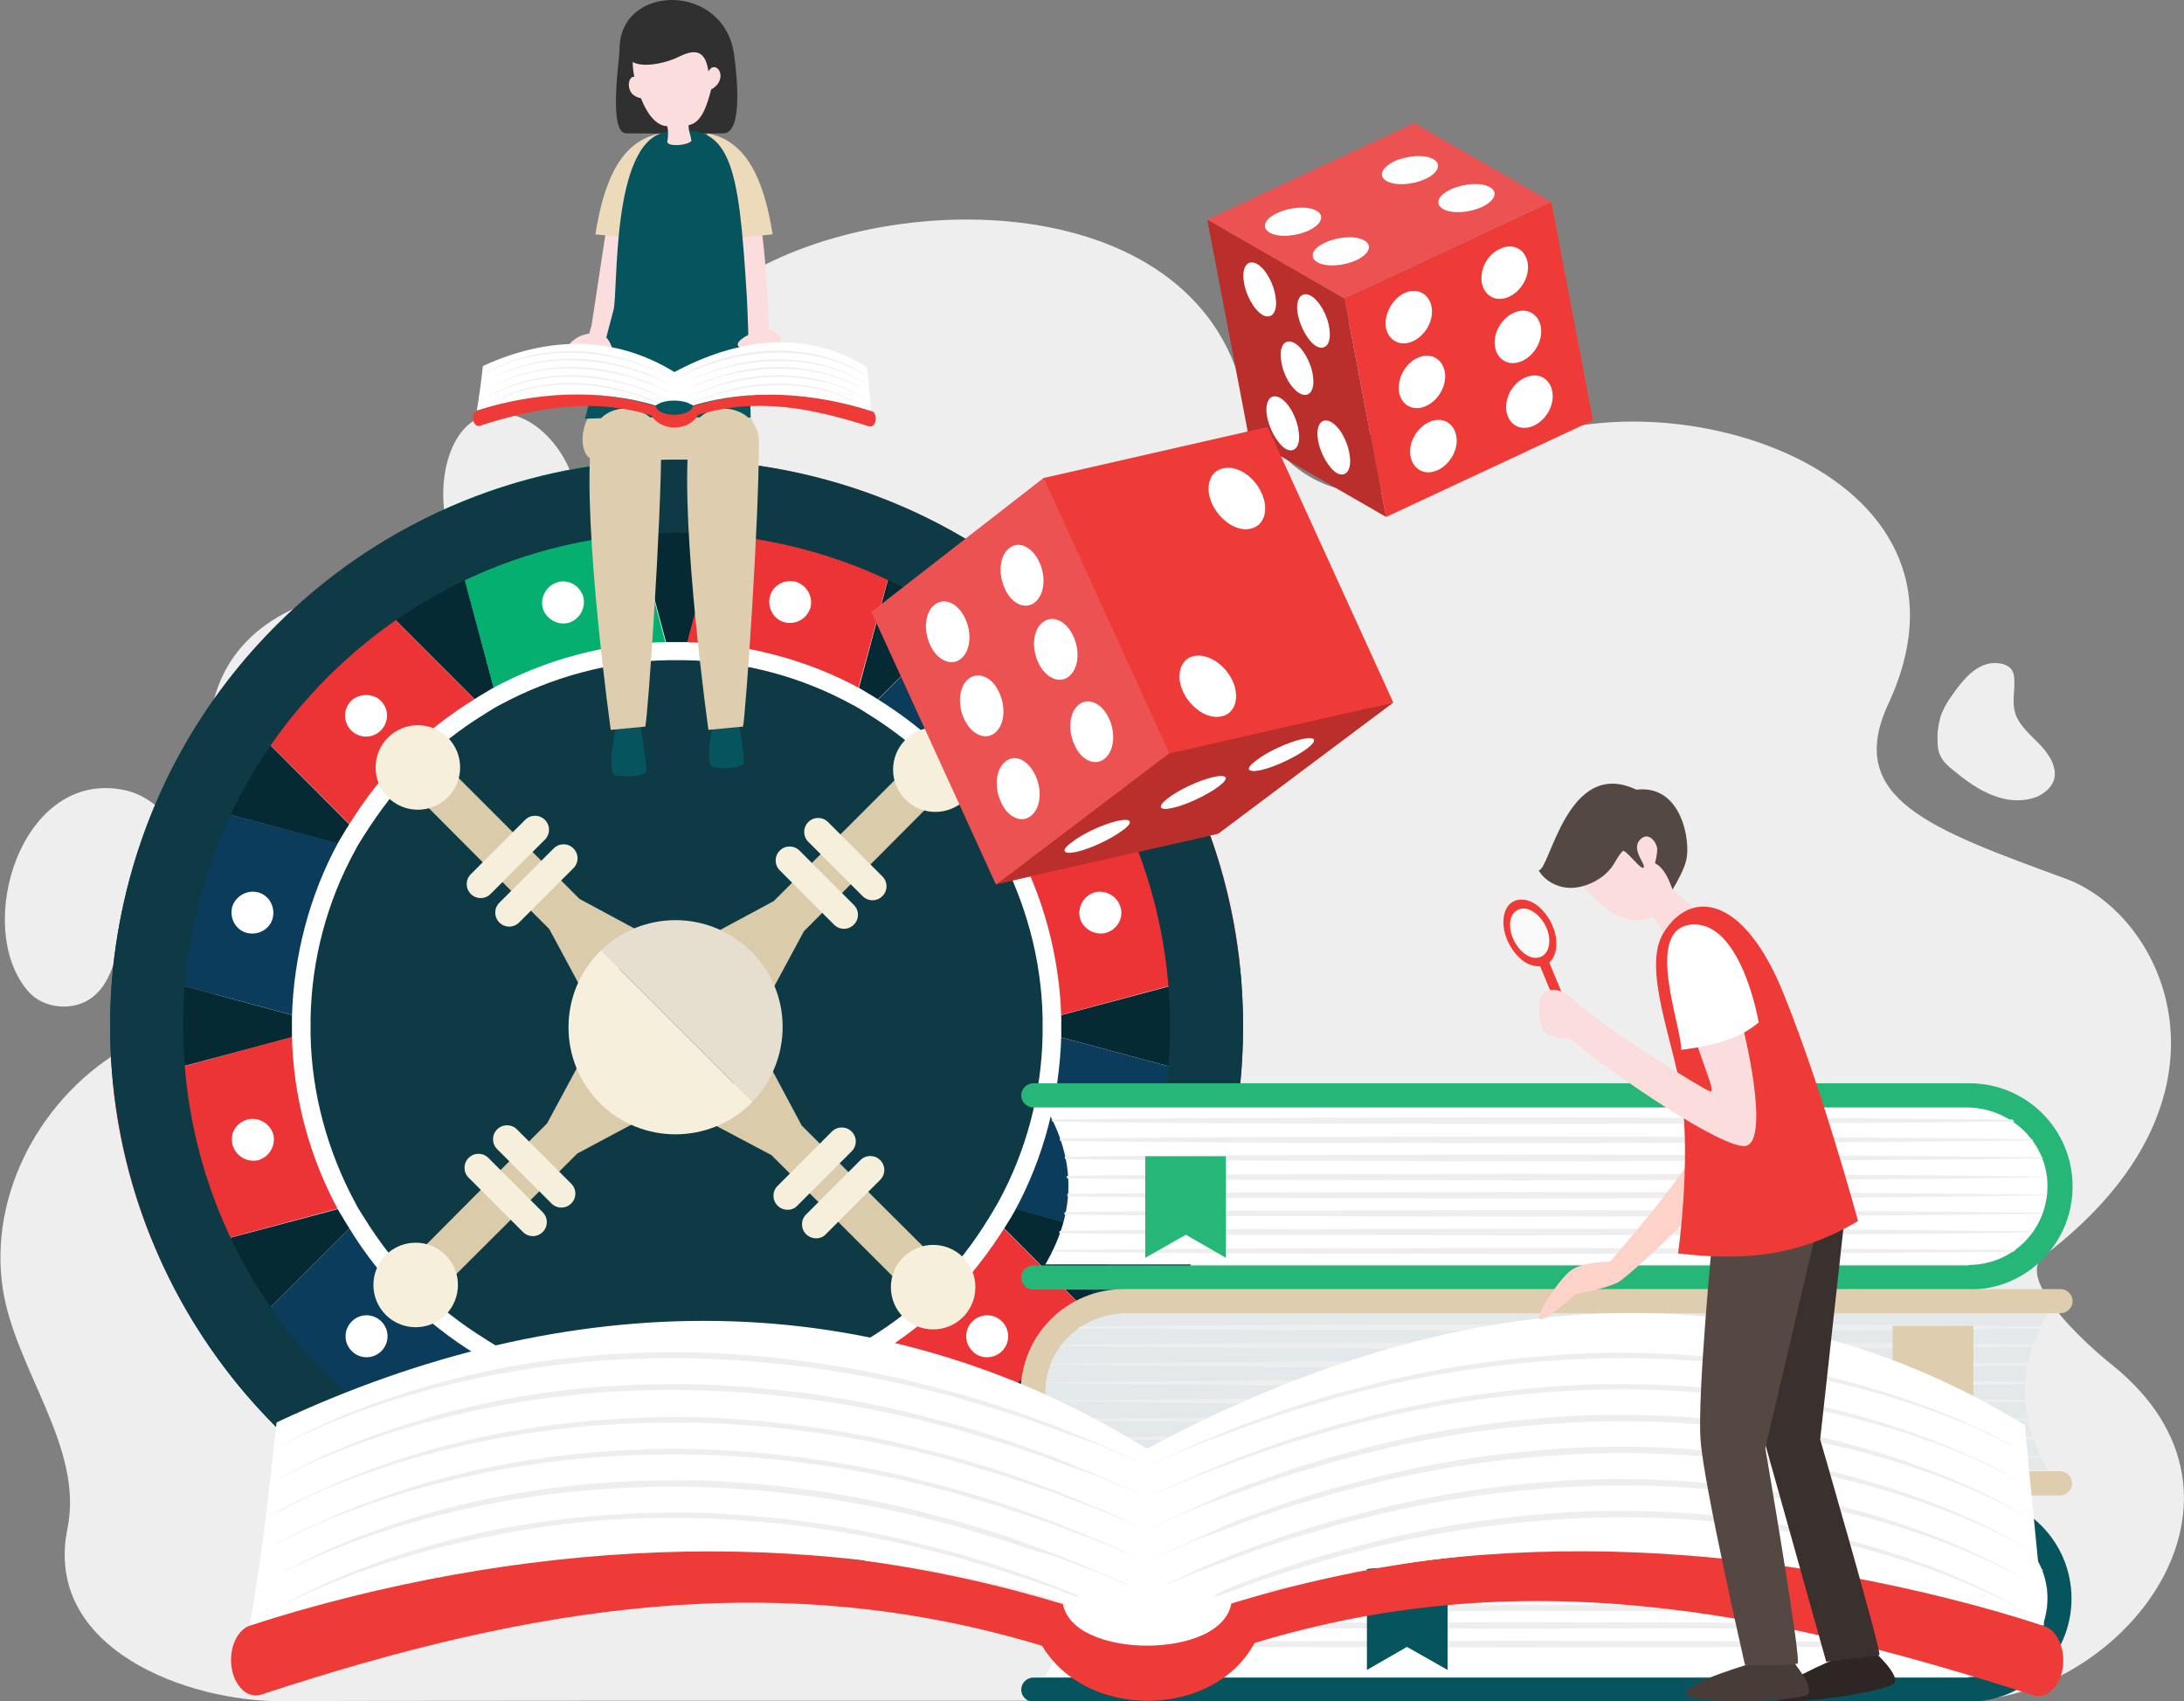 <?xml version="1.0" encoding="utf-8"?>
<!-- Generator: Adobe Illustrator 24.1.1, SVG Export Plug-In . SVG Version: 6.00 Build 0)  -->
<svg version="1.1" id="Layer_1" xmlns="http://www.w3.org/2000/svg" xmlns:xlink="http://www.w3.org/1999/xlink" x="0px" y="0px"
	 viewBox="0 0 398 310" style="enable-background:new 0 0 398 310;" xml:space="preserve">
<rect x="0" y="0" width="398" height="310" fill="#808080" stroke="none"/>
<style type="text/css">
	.st0{fill:#EEEEEE;}
	.st1{fill:#052A33;}
	.st2{fill:#EC3436;}
	.st3{fill:#05AF70;}
	.st4{fill:#0B3C5B;}
	.st5{fill:#0E3A46;}
	.st6{fill:#FFFFFF;}
	.st7{fill:#DACBAB;}
	.st8{fill:#F6EFDB;}
	.st9{fill:#E6DECE;}
	.st10{fill:#26B677;}
	.st11{fill:#E3E8EA;}
	.st12{fill:#DECDAE;}
	.st13{fill:#06545D;}
	.st14{fill:#EF3B38;}
	.st15{fill:#2D2624;}
	.st16{fill:#473C38;}
	.st17{fill:#3A312E;}
	.st18{opacity:0.65;fill:#FFFFFF;}
	.st19{fill:#554842;}
	.st20{fill:#FCD2C9;}
	.st21{fill:#FCDDDD;}
	.st22{fill:#544842;}
	.st23{fill:#303030;}
	.st24{fill:#ECDABB;}
	.st25{fill:url(#path4448_1_);}
	.st26{fill:#BA2E2C;}
	.st27{fill:#EC5251;}
</style>
<g>
	<g>
		<path class="st0" d="M51.8,310c-17.7,0.2-44-9.6-39.5-31.5c3-14.8-9.5-28.8-11.8-43.7c-2.6-17.2,7-35.5,23.3-44.4
			c5.8-3.2,12.6-5.5,16.6-10.5c12.4-15.4-8.4-34.6-0.5-55.2c4.6-11.8,18.1-18.4,36.1-17.3c18.5,1.2,36.2-2.2,38.5-19
			c1.9-13.5,1.8-23,16-34.5c23.8-19.3,83-21.9,95.1,14.3c3.5,10.5,13.5,33.5,48.1,14c27-15.2,90.8,2.3,70.4,46.1
			c-8,17.3,7.8,22.8,32.3,31.8c18.3,6.7,33.7,40.1-3.9,68.7c-5.4,4.1,7.2,15.8,12.5,20c30.3,24.5,1.8,60.4-26.6,61.1
			C358.5,310,69.4,309.8,51.8,310z M93.6,75.7c-10-2.3-13.2,8.2-12.8,15.6c0.1,1.4,0.2,2.9,0.8,4.2c1,1.8,3,3,5,3.5
			c3.3,0.9,6.8,0.7,10.2,0c2.1-0.5,4.3-1.2,5.9-2.7C108.8,90.3,101.1,77.4,93.6,75.7z M265,71.4c-0.2,2.6-2.2,4.8-4.7,6
			c-2.4,1.2-5.2,1.4-7.9,1.6c-3.9,0.3-8.4,0.3-11-2.5c-1.8-1.9-2.3-4.8-1.9-7.4c1.1-6.5,5.2-13,12.9-12.1
			C258,57.7,265.3,65.8,265,71.4z M274.5,55.7c-0.9,0.6-2.2,0.8-3.3,0.5c-0.6-0.1-1.1-0.4-1.6-0.7c-3.2-2.4-2-6.8,2.1-6.4
			C275.1,49.5,278.3,53.3,274.5,55.7z M373,137.2c1.1,1.5,1.9,3.4,1.2,5.2c-0.5,1.2-1.6,2.1-2.8,2.7c-2.6,1.1-5.6,0.9-8.3-0.2
			c-2.6-1-4.9-2.7-7.1-4.5c-1-0.8-1.9-1.6-2.4-2.7c-0.4-0.8-0.5-1.7-0.5-2.5c-0.1-1.5,0.1-3,0.5-4.5c0.6-1.9,1.8-3.6,3-5.2
			c1.8-2.4,4.4-5.2,7.9-4.6c2.1,0.4,2.6,1.5,2.6,3.4c0,2.1-0.5,4.1,0.3,6.1C368.5,133.1,371.3,134.8,373,137.2z M17,181.6
			c-3.4,2.8-9.1,2.3-11.9-1c-10.1-11.7-1.2-40.7,17.7-36.6c7.1,1.6,12.4,9.4,9.2,16.3c-1.8,3.9-6.6,5.9-8.8,9.5
			C20.8,173.7,20.7,178.6,17,181.6z"/>
		<g>
			<g>
				<g>
					<g>
						<g>
							<g>
								<path class="st1" d="M62.6,270.5c5.9,4.3,12.2,7.9,18.7,10.8l10.8-40.2L62.6,270.5z"/>
							</g>
							<g>
								<path class="st1" d="M20.6,176.2c-0.7,7.2-0.7,14.4,0,21.5L60.8,187L20.6,176.2z"/>
							</g>
							<g>
								<path class="st1" d="M29,229c2.9,6.5,6.5,12.8,10.8,18.7l29.4-29.4L29,229z"/>
							</g>
							<g>
								<path class="st1" d="M39.8,126.3c-4.3,5.9-7.9,12.2-10.8,18.7l40.2,10.8L39.8,126.3z"/>
							</g>
							<g>
								<path class="st1" d="M81.3,92.7c-6.5,2.9-12.7,6.5-18.7,10.8l29.4,29.4L81.3,92.7z"/>
							</g>
							<g>
								<path class="st1" d="M184,103.5c-5.9-4.3-12.2-7.9-18.7-10.8l-10.8,40.2L184,103.5z"/>
							</g>
							<g>
								<path class="st1" d="M134.1,84.3c-7.2-0.7-14.4-0.7-21.5,0l10.8,40.2L134.1,84.3z"/>
							</g>
							<g>
								<path class="st1" d="M165.3,281.3c6.5-2.9,12.8-6.5,18.7-10.8l-29.4-29.4L165.3,281.3z"/>
							</g>
							<g>
								<path class="st1" d="M206.8,247.7c4.3-5.9,7.9-12.2,10.8-18.7l-40.2-10.8L206.8,247.7z"/>
							</g>
							<g>
								<path class="st1" d="M226,197.8c0.7-7.2,0.7-14.4,0-21.5L185.8,187L226,197.8z"/>
							</g>
							<g>
								<path class="st1" d="M112.5,289.6c7.2,0.7,14.4,0.8,21.5,0l-10.8-40.2L112.5,289.6z"/>
							</g>
							<g>
								<path class="st1" d="M177.4,155.7l40.2-10.8c-2.9-6.5-6.5-12.7-10.8-18.6L177.4,155.7z"/>
							</g>
						</g>
						<g>
							<g>
								<path class="st2" d="M165.3,92.7c-10-4.4-20.5-7.2-31.3-8.4l-9.2,34.3c10.8,0.2,21.5,3,31.2,8.3L165.3,92.7z"/>
							</g>
							<g>
								<path class="st3" d="M112.5,84.3c-10.7,1.1-21.3,3.9-31.3,8.4l9.2,34.3c9.7-5.3,20.5-8.1,31.3-8.3L112.5,84.3z"/>
							</g>
							<g>
								<path class="st4" d="M181.7,151.4l25.1-25.1c-3.1-4.3-6.7-8.4-10.5-12.3c-3.9-3.9-8-7.4-12.3-10.5l-25.1,25.1
									c4.6,2.8,8.9,6.1,12.8,10C175.7,142.5,179,146.9,181.7,151.4z"/>
							</g>
							<g>
								<path class="st4" d="M64.9,222.6l-25.1,25.1c3.1,4.3,6.6,8.4,10.5,12.3c3.9,3.9,8,7.4,12.3,10.5l25.1-25.1
									c-4.6-2.8-8.9-6.1-12.8-10C70.9,231.5,67.6,227.1,64.9,222.6z"/>
							</g>
							<g>
								<path class="st2" d="M87.7,128.6l-25.1-25.1c-4.3,3.1-8.4,6.6-12.3,10.5c-3.9,3.9-7.4,8-10.5,12.3l25.1,25.1
									c2.8-4.6,6.1-8.9,10-12.9C78.8,134.6,83.2,131.3,87.7,128.6z"/>
							</g>
							<g>
								<path class="st2" d="M226,176.2c-1.1-10.7-3.9-21.3-8.4-31.3l-34.2,9.2c5.3,9.7,8.1,20.5,8.3,31.3L226,176.2z"/>
							</g>
							<g>
								<path class="st4" d="M29,145c-4.4,10-7.2,20.5-8.4,31.2l34.3,9.2c0.3-10.8,3-21.5,8.3-31.3L29,145z"/>
							</g>
							<g>
								<path class="st2" d="M158.9,245.4l25.1,25.1c4.3-3.1,8.4-6.6,12.3-10.5c3.9-3.9,7.4-8,10.5-12.3l-25.1-25.1
									c-2.8,4.6-6.1,8.9-10,12.9C167.8,239.4,163.4,242.7,158.9,245.4z"/>
							</g>
							<g>
								<path class="st2" d="M81.3,281.3c10,4.5,20.5,7.2,31.2,8.4l9.2-34.3c-10.8-0.2-21.5-3-31.3-8.3L81.3,281.3z"/>
							</g>
							<g>
								<path class="st2" d="M20.6,197.8c1.1,10.7,3.9,21.3,8.4,31.2l34.2-9.2c-5.3-9.7-8.1-20.5-8.3-31.3L20.6,197.8z"/>
							</g>
							<g>
								<path class="st4" d="M217.6,229c4.5-10,7.2-20.5,8.4-31.2l-34.3-9.2c-0.3,10.8-3,21.5-8.3,31.3L217.6,229z"/>
							</g>
							<g>
								<path class="st4" d="M134.1,289.6c10.7-1.1,21.3-3.9,31.2-8.4l-9.2-34.2c-9.7,5.3-20.5,8.1-31.3,8.3L134.1,289.6z"/>
							</g>
							<g>
								<path class="st5" d="M171.7,138.6c-3.9-3.9-8.3-7.2-12.8-10c-0.9-0.5-1.8-1.1-2.7-1.6c-9.7-5.3-20.5-8.1-31.2-8.3
									c-1.1,0-2.1,0-3.2,0c-10.8,0.2-21.5,3-31.3,8.3c-0.9,0.5-1.8,1.1-2.7,1.6c-4.6,2.8-8.9,6.1-12.9,10
									c-3.9,3.9-7.2,8.3-10,12.9c-0.5,0.9-1.1,1.8-1.6,2.7c-5.3,9.7-8.1,20.5-8.3,31.3c0,1.1,0,2.1,0,3.2
									c0.2,10.8,3,21.5,8.3,31.3c0.5,0.9,1.1,1.8,1.6,2.7c2.8,4.6,6.1,8.9,10,12.8c3.9,3.9,8.3,7.2,12.8,10
									c0.9,0.6,1.8,1.1,2.7,1.6c9.7,5.3,20.5,8.1,31.3,8.3c1.1,0,2.1,0,3.2,0c10.8-0.2,21.5-3,31.3-8.3c0.9-0.5,1.8-1.1,2.7-1.6
									c4.6-2.8,8.9-6.1,12.9-10c3.9-3.9,7.2-8.3,10-12.9c0.6-0.9,1.1-1.8,1.6-2.7c5.3-9.7,8.1-20.5,8.3-31.3c0-1.1,0-2.1,0-3.2
									c-0.3-10.8-3-21.5-8.3-31.3c-0.5-0.9-1.1-1.8-1.6-2.7C179,146.9,175.7,142.5,171.7,138.6z"/>
								<path class="st6" d="M172.9,236.6c-3.8,3.8-8.2,7.3-13.2,10.3l-0.4,0.3c-0.8,0.5-1.6,1-2.4,1.4c-9.7,5.3-20.8,8.3-32,8.5
									c-1.1,0-2.2,0-3.2,0c-11.2-0.3-22.3-3.2-32-8.5c-0.8-0.5-1.7-1-2.5-1.5l-0.3-0.2c-4.9-3-9.3-6.5-13.2-10.3
									c-3.8-3.8-7.3-8.2-10.3-13.2l-0.2-0.3c-0.5-0.8-1-1.7-1.5-2.5c-5.3-9.7-8.3-20.8-8.5-32c0-1.1,0-2.2,0-3.2
									c0.3-11.2,3.2-22.3,8.5-32c0.5-0.8,1-1.7,1.5-2.5l0.2-0.3c6-9.8,13.6-17.4,23.4-23.4l0.3-0.2c0.8-0.5,1.7-1,2.5-1.5
									c9.7-5.3,20.8-8.3,32-8.5c1.1,0,2.2,0,3.2,0c11.2,0.3,22.3,3.2,32,8.5c0.8,0.5,1.7,1,2.5,1.5l0.3,0.2
									c4.9,3,9.3,6.5,13.2,10.3c3.8,3.8,7.3,8.2,10.3,13.2c0.7,1.1,1.2,1.9,1.7,2.8c5.3,9.7,8.3,20.8,8.6,32c0,1.1,0,2.2,0,3.2
									c-0.3,11.2-3.2,22.3-8.5,32c-0.5,0.9-1,1.7-1.5,2.5C180.2,228.3,176.7,232.8,172.9,236.6z M76.1,139.8
									c-3.6,3.6-6.9,7.9-9.8,12.5l-0.2,0.3c-0.5,0.8-1,1.6-1.4,2.4c-5.1,9.3-7.9,19.8-8.1,30.5c0,1,0,2.1,0,3.1
									c0.2,10.7,3.1,21.2,8.1,30.5c0.4,0.8,0.9,1.6,1.4,2.4l0.2,0.3c2.9,4.7,6.2,8.9,9.8,12.5c3.6,3.6,7.8,6.9,12.5,9.8l0.3,0.2
									c0.8,0.5,1.6,1,2.4,1.4c9.3,5.1,19.8,7.9,30.5,8.1c1,0,2.1,0,3.1,0c10.7-0.2,21.2-3.1,30.5-8.1c0.8-0.4,1.5-0.9,2.2-1.3
									l0.4-0.3c9.4-5.7,16.6-12.9,22.3-22.3c0.7-1.1,1.1-1.9,1.6-2.7c5.1-9.3,7.9-19.8,8.1-30.5c0-1,0-2.1,0-3.1
									c-0.2-10.7-3.1-21.2-8.1-30.5c-0.4-0.8-0.9-1.6-1.4-2.4c-3-5-6.3-9.2-10-12.8c-3.6-3.6-7.8-6.9-12.5-9.8l-0.3-0.2
									c-0.8-0.5-1.6-1-2.4-1.4c-9.3-5.1-19.8-7.9-30.5-8.1c-1,0-2.1,0-3.1,0c-10.7,0.2-21.2,3.1-30.5,8.1
									c-0.8,0.4-1.6,0.9-2.4,1.4l-0.3,0.2C83.9,132.8,79.7,136.1,76.1,139.8z"/>
							</g>
						</g>
						<g>
							<path class="st5" d="M59.7,123.4c35.1-35.1,92.1-35.1,127.2,0c35.1,35.1,35.1,92.1,0,127.2c-35.1,35.1-92.1,35.1-127.2,0
								C24.6,215.5,24.6,158.5,59.7,123.4L59.7,123.4z M50.3,114C10,154.3,10,219.7,50.3,260c40.3,40.3,105.7,40.3,146,0
								c40.3-40.3,40.3-105.7,0-146C156,73.7,90.6,73.7,50.3,114L50.3,114z"/>
						</g>
						<g>
							<path class="st6" d="M69.4,127.7c1.5,1.5,1.5,3.9,0,5.4c-1.5,1.5-3.9,1.5-5.4,0c-1.5-1.5-1.5-3.9,0-5.4
								C65.5,126.3,68,126.3,69.4,127.7z"/>
						</g>
						<g>
							<path class="st6" d="M47,162.6c2,0.5,3.2,2.6,2.7,4.7c-0.5,2-2.6,3.2-4.7,2.7c-2-0.5-3.2-2.6-2.7-4.7
								C42.9,163.3,45,162.1,47,162.6z"/>
						</g>
						<g>
							<path class="st6" d="M45.1,204c2-0.5,4.1,0.7,4.7,2.7c0.5,2-0.7,4.1-2.7,4.7c-2,0.5-4.1-0.7-4.7-2.7
								C41.8,206.6,43,204.6,45.1,204z"/>
						</g>
						<g>
							<path class="st6" d="M64.1,240.8c1.5-1.5,3.9-1.5,5.4,0c1.5,1.5,1.5,3.9,0,5.4c-1.5,1.5-3.9,1.5-5.4,0
								C62.6,244.7,62.6,242.3,64.1,240.8z"/>
						</g>
						<g>
							<path class="st6" d="M98.9,263.2c0.6-2,2.6-3.2,4.7-2.7c2,0.5,3.2,2.6,2.7,4.7c-0.5,2-2.6,3.2-4.7,2.7
								C99.6,267.4,98.4,265.3,98.9,263.2z"/>
						</g>
						<g>
							<path class="st6" d="M140.3,265.2c-0.5-2,0.7-4.1,2.7-4.7c2-0.5,4.1,0.7,4.7,2.7c0.5,2-0.7,4.1-2.7,4.7
								C143,268.5,140.9,267.2,140.3,265.2z"/>
						</g>
						<g>
							<path class="st6" d="M177.2,246.2c-1.5-1.5-1.5-3.9,0-5.4c1.5-1.5,3.9-1.5,5.4,0c1.5,1.5,1.5,3.9,0,5.4
								C181.1,247.7,178.6,247.7,177.2,246.2z"/>
						</g>
						<g>
							<path class="st6" d="M199.6,211.4c-2-0.6-3.2-2.6-2.7-4.7c0.5-2,2.6-3.3,4.7-2.7c2,0.5,3.2,2.6,2.7,4.7
								C203.7,210.7,201.6,211.9,199.6,211.4z"/>
						</g>
						<g>
							<path class="st6" d="M201.5,170c-2,0.5-4.1-0.7-4.7-2.7c-0.5-2,0.7-4.1,2.7-4.7c2-0.5,4.1,0.7,4.7,2.7
								C204.8,167.3,203.6,169.4,201.5,170z"/>
						</g>
						<g>
							<path class="st6" d="M182.5,133.1c-1.5,1.5-3.9,1.5-5.4,0c-1.5-1.5-1.5-3.9,0-5.4c1.5-1.5,3.9-1.5,5.4,0
								C184,129.2,184,131.6,182.5,133.1z"/>
						</g>
						<g>
							<path class="st6" d="M147.7,110.7c-0.6,2-2.6,3.2-4.7,2.7c-2-0.5-3.2-2.6-2.7-4.7c0.5-2,2.6-3.2,4.7-2.7
								C147,106.6,148.2,108.7,147.7,110.7z"/>
						</g>
						<g>
							<path class="st6" d="M106.3,108.8c0.5,2-0.7,4.1-2.7,4.7c-2,0.5-4.1-0.7-4.7-2.7c-0.5-2,0.7-4.1,2.7-4.7
								C103.6,105.5,105.7,106.7,106.3,108.8z"/>
						</g>
						<g>
							<g>
								<polygon class="st7" points="117.3,170.1 105.6,163.8 79.3,137.5 73.9,143 100.1,169.3 106.4,181 109.1,178.3 110.1,179.3 
									115.6,173.8 114.6,172.8 								"/>
							</g>
							<g>
								<path class="st8" d="M81.6,134.4c3,3,3,7.9,0,10.9c-3,3-7.9,3-10.9,0c-3-3-3-7.9,0-10.9C73.7,131.4,78.6,131.4,81.6,134.4z"
									/>
							</g>
							<g>
								<path class="st8" d="M99.3,149.4c1,1,1,2.6,0,3.6l-9.9,9.9c-1,1-2.6,1-3.6,0l0,0c-1-1-1-2.6,0-3.6l9.9-9.9
									C96.7,148.4,98.3,148.4,99.3,149.4L99.3,149.4z"/>
							</g>
							<g>
								<path class="st8" d="M104.5,154.6c1,1,1,2.6,0,3.6l-9.9,9.9c-1,1-2.6,1-3.6,0l0,0c-1-1-1-2.6,0-3.6l9.9-9.9
									C101.9,153.6,103.5,153.6,104.5,154.6L104.5,154.6z"/>
							</g>
						</g>
						<g>
							<g>
								<polygon class="st7" points="106,193 99.7,204.7 73.5,231 78.9,236.4 105.2,210.2 117,203.9 114.2,201.2 115.2,200.2 
									109.7,194.7 108.8,195.7 								"/>
							</g>
							<g>
								<path class="st8" d="M70.3,228.7c3-3,7.9-3,10.9,0c3,3,3,7.9,0,10.9c-3,3-7.9,3-10.9,0C67.3,236.6,67.3,231.7,70.3,228.7z"
									/>
							</g>
							<g>
								<path class="st8" d="M85.4,211c1-1,2.6-1,3.6,0l9.9,9.9c1,1,1,2.6,0,3.6l0,0c-1,1-2.6,1-3.6,0l-9.9-9.9
									C84.4,213.6,84.4,212,85.4,211L85.4,211z"/>
							</g>
							<g>
								<path class="st8" d="M90.6,205.8c1-1,2.6-1,3.6,0l9.9,9.9c1,1,1,2.6,0,3.6l0,0c-1,1-2.6,1-3.6,0l-9.9-9.9
									C89.6,208.4,89.6,206.8,90.6,205.8L90.6,205.8z"/>
							</g>
						</g>
						<g>
							<g>
								<polygon class="st7" points="128.9,204.3 140.6,210.5 166.9,236.8 172.4,231.3 146.1,205.1 139.8,193.3 137.1,196.1 
									136.1,195.1 130.6,200.5 131.6,201.5 								"/>
							</g>
							<g>
								<path class="st8" d="M164.6,240c-3-3-3-7.9,0-10.9c3-3,7.9-3,10.9,0c3,3,3,7.9,0,10.9C172.5,243,167.6,243,164.6,240z"/>
							</g>
							<g>
								<path class="st8" d="M146.9,224.9c-1-1-1-2.6,0-3.6l9.9-9.9c1-1,2.6-1,3.6,0l0,0c1,1,1,2.6,0,3.6l-9.9,9.9
									C149.6,225.9,147.9,225.9,146.9,224.9L146.9,224.9z"/>
							</g>
							<g>
								<path class="st8" d="M141.7,219.7c-1-1-1-2.6,0-3.6l9.9-9.9c1-1,2.6-1,3.6,0l0,0c1,1,1,2.6,0,3.6l-9.9,9.9
									C144.4,220.7,142.7,220.7,141.7,219.7L141.7,219.7z"/>
							</g>
						</g>
						<g>
							<g>
								<polygon class="st7" points="140.2,181.4 146.5,169.7 172.7,143.4 167.3,137.9 141,164.2 129.3,170.5 132,173.2 131,174.2 
									136.5,179.6 137.5,178.7 								"/>
							</g>
							<g>
								<path class="st8" d="M175.9,145.7c-3,3-7.9,3-10.9,0c-3-3-3-7.9,0-10.9c3-3,7.9-3,10.9,0
									C178.9,137.8,178.9,142.7,175.9,145.7z"/>
							</g>
							<g>
								<path class="st8" d="M160.8,163.3c-1,1-2.6,1-3.6,0l-9.9-9.9c-1-1-1-2.6,0-3.6l0,0c1-1,2.6-1,3.6,0l9.9,9.9
									C161.8,160.7,161.8,162.3,160.8,163.3L160.8,163.3z"/>
							</g>
							<g>
								<path class="st8" d="M155.6,168.5c-1,1-2.6,1-3.6,0l-9.9-9.9c-1-1-1-2.6,0-3.6l0,0c1-1,2.6-1,3.6,0l9.9,9.9
									C156.6,165.9,156.6,167.5,155.6,168.5L155.6,168.5z"/>
							</g>
						</g>
						<g>
							<g>
								<path class="st9" d="M136.9,173.4c-7.6-7.6-19.8-7.6-27.4-0.2l27.6,27.6C144.5,193.1,144.5,180.9,136.9,173.4z"/>
							</g>
							<g>
								<path class="st8" d="M109.3,173.4c-7.6,7.6-7.6,20,0,27.6c7.6,7.6,20,7.6,27.6,0c0.1-0.1,0.1-0.1,0.2-0.2l-27.6-27.6
									C109.4,173.3,109.4,173.3,109.3,173.4z"/>
							</g>
						</g>
					</g>
				</g>
			</g>
			<g>
				<g>
					<g>
						<path class="st6" d="M358.8,230.5c7.9,0,14.4-6.4,14.4-14.4c0-7.9-6.4-14.4-14.4-14.4H190.5c5.6,9.6,5.6,19.1,0,28.7H358.8z"
							/>
					</g>
					<path class="st10" d="M358.8,230.5c8.2,0,14.7-6.8,14.3-15.1c-0.4-7.7-7-13.6-14.8-13.6H188.3c-1.2,0-2.2-1-2.2-2.2v0
						c0-1.2,1-2.2,2.2-2.2h170.6c10.4,0,18.8,8.4,18.8,18.8v0c0,10.4-8.4,18.8-18.8,18.8H188.3c-1.2,0-2.2-1-2.2-2.2l0,0
						c0-1.2,1-2.2,2.2-2.2H358.8z"/>
					<path class="st0" d="M367.2,204.4l-13.6,0.1l-25.6,0.2l-51.2,0.1l-51.2-0.1l-25.6-0.2l-8.2-0.1c-0.1-0.1-0.1-0.3-0.2-0.4
						l8.4-0.1l25.6-0.2l51.2-0.1l51.2,0.1l25.6,0.2l13.2,0.1C366.9,204.3,367.1,204.4,367.2,204.4z M370.5,207.8
						c0-0.1-0.1-0.1-0.1-0.2l-16.7-0.2l-25.6-0.2l-51.2-0.1l-51.2,0.1l-25.6,0.2l-7,0.1c0,0.1,0.1,0.3,0.1,0.4l6.9,0.1l25.6,0.2
						l51.2,0.1l51.2-0.1l25.6-0.2L370.5,207.8z M372.3,211.1c0-0.1,0-0.1-0.1-0.2l-18.6-0.2l-25.6-0.2l-51.2-0.1l-51.2,0.1
						l-25.6,0.2l-6,0.1c0,0.1,0.1,0.3,0.1,0.4l6,0.1l25.6,0.2l51.2,0.1l51.2-0.1l25.6-0.2L372.3,211.1z M191.7,228.1l8.4,0.1
						l25.6,0.2l51.2,0.1l51.2-0.1l25.6-0.2l13.2-0.1c0.1-0.1,0.2-0.2,0.4-0.3l-13.6-0.1l-25.6-0.2l-51.2-0.1l-51.2,0.1l-25.6,0.2
						l-8.2,0.1C191.9,227.8,191.8,228,191.7,228.1z M370.4,224.6c0-0.1,0.1-0.1,0.1-0.2l-16.9-0.2l-25.6-0.2l-51.2-0.1l-51.2,0.1
						l-25.6,0.2l-6.9,0.1c0,0.1-0.1,0.3-0.1,0.4l7,0.1l25.6,0.2l51.2,0.1l51.2-0.1l25.6-0.2L370.4,224.6z M372.2,221.2
						c0-0.1,0-0.1,0.1-0.2l-18.7-0.2l-25.6-0.2l-51.2-0.1l-51.2,0.1l-25.6,0.2l-6,0.1c0,0.1,0,0.3-0.1,0.4l6,0.1l25.6,0.2l51.2,0.1
						l51.2-0.1l25.6-0.2L372.2,221.2z M373.1,217.8c0,0,0-0.1,0-0.1l-19.5-0.2l-25.6-0.2l-51.2-0.1l-51.2,0.1l-25.6,0.2l-5.5,0.1
						c0,0.1,0,0.3,0,0.4l5.6,0.1l25.6,0.2l51.2,0.1l51.2-0.1l25.6-0.2L373.1,217.8z M373.1,214.5c0,0,0-0.1,0-0.1l-19.5-0.2
						l-25.6-0.2l-51.2-0.1l-51.2,0.1l-25.6,0.2l-5.6,0.1c0,0.1,0,0.3,0,0.4l5.5,0.1l25.6,0.2l51.2,0.1l51.2-0.1l25.6-0.2
						L373.1,214.5z"/>
					<polygon class="st10" points="208.7,229.2 216.1,225 223.4,229.2 223.4,210.7 208.7,210.7 					"/>
				</g>
				<g>
					<g>
						<path class="st11" d="M204.8,268c-7.9,0-14.4-6.4-14.4-14.4c0-7.9,6.4-14.4,14.4-14.4h168.4c-5.6,9.6-5.6,19.1,0,28.7H204.8z"
							/>
					</g>
					<path class="st12" d="M204.8,268c-8.2,0-14.7-6.8-14.3-15.1c0.4-7.7,7-13.6,14.8-13.6h170.2c1.2,0,2.2-1,2.2-2.2v0
						c0-1.2-1-2.2-2.2-2.2H204.8c-10.4,0-18.8,8.4-18.8,18.8l0,0c0,10.4,8.4,18.8,18.8,18.8h170.6c1.2,0,2.2-1,2.2-2.2l0,0
						c0-1.2-1-2.2-2.2-2.2H204.8z"/>
					<path class="st0" d="M196.9,241.7l13.2-0.1l25.6-0.2l51.2-0.1l51.2,0.1l25.6,0.2l8.4,0.1c-0.1,0.1-0.1,0.3-0.2,0.4l-8.2,0.1
						l-25.6,0.2l-51.2,0.1l-51.2-0.1l-25.6-0.2l-13.6-0.1C196.6,241.9,196.7,241.8,196.9,241.7z M210.1,245.5l25.6,0.2l51.2,0.1
						l51.2-0.1l25.6-0.2l6.9-0.1c0-0.1,0.1-0.3,0.1-0.4l-7-0.1l-25.6-0.2l-51.2-0.1l-51.2,0.1l-25.6,0.2l-16.7,0.2
						c0,0.1-0.1,0.1-0.1,0.2L210.1,245.5z M210.1,248.9l25.6,0.2l51.2,0.1l51.2-0.1l25.6-0.2l6-0.1c0-0.1,0-0.3,0.1-0.4l-6-0.1
						l-25.6-0.2l-51.2-0.1l-51.2,0.1l-25.6,0.2l-18.6,0.2c0,0.1,0,0.1-0.1,0.2L210.1,248.9z M371.8,265.3l-8.2-0.1l-25.6-0.2
						l-51.2-0.1l-51.2,0.1l-25.6,0.2l-13.6,0.1c0.1,0.1,0.2,0.2,0.4,0.3l13.2,0.1l25.6,0.2l51.2,0.1l51.2-0.1l25.6-0.2l8.4-0.1
						C371.9,265.5,371.8,265.4,371.8,265.3z M210.1,262.4l25.6,0.2l51.2,0.1l51.2-0.1l25.6-0.2l7-0.1c0-0.1-0.1-0.3-0.1-0.4
						l-6.9-0.1l-25.6-0.2l-51.2-0.1l-51.2,0.1l-25.6,0.2l-16.9,0.2c0,0.1,0.1,0.1,0.1,0.2L210.1,262.4z M210.1,259l25.6,0.2
						l51.2,0.1l51.2-0.1l25.6-0.2l6-0.1c0-0.1-0.1-0.3-0.1-0.4l-6-0.1l-25.6-0.2l-51.2-0.1l-51.2,0.1l-25.6,0.2l-18.7,0.2
						c0,0.1,0,0.1,0.1,0.2L210.1,259z M210.1,255.6l25.6,0.2l51.2,0.1l51.2-0.1l25.6-0.2l5.6-0.1c0-0.1,0-0.3,0-0.4l-5.5-0.1
						l-25.6-0.2l-51.2-0.1l-51.2,0.1l-25.6,0.2l-19.5,0.2c0,0,0,0.1,0,0.1L210.1,255.6z M210.1,252.3l25.6,0.2l51.2,0.1l51.2-0.1
						l25.6-0.2l5.5-0.1c0-0.1,0-0.3,0-0.4l-5.6-0.1l-25.6-0.2l-51.2-0.1l-51.2,0.1l-25.6,0.2l-19.5,0.2c0,0,0,0.1,0,0.1L210.1,252.3
						z"/>
					<polygon class="st12" points="359.6,260.2 352.3,256 344.9,260.2 344.9,241.6 359.6,241.6 					"/>
				</g>
				<g>
					<g>
						<path class="st6" d="M358.8,305.6c7.9,0,14.4-6.4,14.4-14.4s-6.4-14.4-14.4-14.4H190.5c5.6,9.6,5.6,19.1,0,28.7H358.8z"/>
					</g>
					<path class="st13" d="M358.8,305.6c8.2,0,14.7-6.8,14.3-15.1c-0.4-7.7-7-13.6-14.8-13.6l-170.2,0c-1.2,0-2.2-1-2.2-2.2v0
						c0-1.2,1-2.2,2.2-2.2h170.6c10.4,0,18.8,8.4,18.8,18.8l0,0c0,10.4-8.4,18.8-18.8,18.8H188.3c-1.2,0-2.2-1-2.2-2.2l0,0
						c0-1.2,1-2.2,2.2-2.2H358.8z"/>
					<path class="st0" d="M367.2,279.6l-13.6,0.1l-25.6,0.2l-51.2,0.1l-51.2-0.1l-25.6-0.2l-8.2-0.1c-0.1-0.1-0.1-0.3-0.2-0.4
						l8.4-0.1l25.6-0.2l51.2-0.1l51.2,0.1l25.6,0.2l13.2,0.1C366.9,279.4,367.1,279.5,367.2,279.6z M370.5,282.9
						c0-0.1-0.1-0.1-0.1-0.2l-16.7-0.2l-25.6-0.2l-51.2-0.1l-51.2,0.1l-25.6,0.2l-7,0.1c0,0.1,0.1,0.3,0.1,0.4l6.9,0.1l25.6,0.2
						l51.2,0.1l51.2-0.1l25.6-0.2L370.5,282.9z M372.3,286.2c0-0.1,0-0.1-0.1-0.2l-18.6-0.2l-25.6-0.2l-51.2-0.1l-51.2,0.1
						l-25.6,0.2l-6,0.1c0,0.1,0.1,0.3,0.1,0.4l6,0.1l25.6,0.2l51.2,0.1l51.2-0.1l25.6-0.2L372.3,286.2z M370.4,299.7
						c0-0.1,0.1-0.1,0.1-0.2l-16.9-0.2l-25.6-0.2l-51.2-0.1l-51.2,0.1l-25.6,0.2l-6.9,0.1c0,0.1-0.1,0.3-0.1,0.4l7,0.1l25.6,0.2
						l51.2,0.1l51.2-0.1l25.6-0.2L370.4,299.7z M372.2,296.3c0-0.1,0-0.1,0.1-0.2l-18.7-0.2l-25.6-0.2l-51.2-0.1l-51.2,0.1
						l-25.6,0.2l-6,0.1c0,0.1,0,0.3-0.1,0.4l6,0.1l25.6,0.2l51.2,0.1l51.2-0.1l25.6-0.2L372.2,296.3z M373.1,293c0,0,0-0.1,0-0.1
						l-19.5-0.2l-25.6-0.2l-51.2-0.1l-51.2,0.1l-25.6,0.2l-5.5,0.1c0,0.1,0,0.3,0,0.4l5.6,0.1l25.6,0.2l51.2,0.1l51.2-0.1l25.6-0.2
						L373.1,293z M373.1,289.6c0,0,0-0.1,0-0.1l-19.5-0.2l-25.6-0.2l-51.2-0.1l-51.2,0.1l-25.6,0.2l-5.6,0.1c0,0.1,0,0.3,0,0.4
						l5.5,0.1l25.6,0.2l51.2,0.1l51.2-0.1l25.6-0.2L373.1,289.6z"/>
					<polygon class="st13" points="249.1,304.3 256.4,300.1 263.8,304.3 263.8,285.8 249.1,285.8 					"/>
				</g>
			</g>
			<g>
				<path class="st14" d="M193.7,292.3c2,9.5,28.8,9.4,30.7-0.1c49.3-15.1,98.7-12.2,148.1,4.1c2.1,0.7,3.5,3.3,3.5,6.3l0,0
					c0,4.1-2.7,7.2-5.5,6.3c-48.7-15.7-93.3-24.3-141.9-9.5c-7.2,13.6-30.4,14.3-38.7,0.5c-47.9-14.5-92.9-7.4-142.3,8.9
					c-2.8,0.9-5.5-2.2-5.5-6.3l0,0c0-3,1.4-5.6,3.5-6.3C95.7,279.4,145.1,277.6,193.7,292.3z"/>
				<path class="st6" d="M209,264c51.8-27.8,108.2-36.1,160-4.3c1.4,15.2,2.6,26.1,3.5,36.5c-47.9-15-100.3-19-148.1-4.4
					c-1,10.8-29.7,10.7-30.7,0.1c-47.1-14.3-99.6-11.2-148.2,4.3c2-11,3.5-24,4.9-37C103.2,234.4,159.1,233.1,209,264z"/>
				<path class="st0" d="M194.3,267c-1.6-0.6-3.3-1.2-4.9-1.8c-3.3-1.1-6.6-2.3-10-3.2l-5-1.5l-5-1.3c-13.4-3.4-27.1-5.3-40.8-5.8
					c-13.7-0.5-27.4,0.6-40.9,3.4c-6.8,1.4-13.5,3.2-20.1,5.5c-3.3,1.1-6.6,2.4-9.8,3.8c-2.8,1.2-5.6,2.6-8.3,4.1c0,0,0,0,0,0
					c2.7-1.6,5.4-3,8.2-4.3c3.2-1.5,6.5-2.9,9.8-4.1c6.6-2.4,13.3-4.4,20.1-5.9c13.5-3,27.3-4,41.1-3.6c13.7,0.6,27.5,2.5,40.9,6.1
					l5,1.3l5,1.5c3.3,1,6.6,2.2,9.9,3.4c1.7,0.6,3.3,1.2,4.9,1.9l4.9,2c3.2,1.4,6.5,2.9,9.7,4.3c-3.3-1.3-6.5-2.8-9.8-4.1L194.3,267
					z M369.8,271c-3.1-1.9-6.2-3.6-9.5-5.1c-3.2-1.5-6.5-2.9-9.8-4.1c-6.6-2.4-13.3-4.4-20.1-5.9c-13.5-3-27.3-4-41.1-3.6
					c-13.7,0.6-27.5,2.5-40.9,6.1l-5,1.3l-5,1.5c-3.3,1-6.6,2.2-9.9,3.4c-1.7,0.6-3.3,1.2-4.9,1.9l-4.9,2c-3.2,1.4-6.5,2.9-9.7,4.3
					c3.3-1.3,6.5-2.8,9.8-4.1l4.9-1.8c1.6-0.6,3.3-1.2,4.9-1.8c3.3-1.1,6.6-2.3,10-3.2l5-1.5l5-1.3c13.4-3.4,27.1-5.3,40.8-5.8
					c13.7-0.5,27.4,0.6,40.9,3.4c6.8,1.4,13.5,3.2,20.1,5.5c3.3,1.1,6.6,2.4,9.8,3.8C363.5,267.6,366.7,269.1,369.8,271L369.8,271z
					 M194.3,261.2c-1.6-0.6-3.3-1.2-4.9-1.8c-3.3-1.1-6.6-2.3-10-3.2l-5-1.5l-5-1.3c-13.4-3.4-27.1-5.3-40.8-5.8
					c-13.7-0.5-27.4,0.6-40.9,3.4c-6.8,1.4-13.5,3.2-20.1,5.5c-3.3,1.1-6.6,2.4-9.8,3.8c-2.8,1.2-5.6,2.6-8.3,4.1c0,0,0,0,0,0
					c2.7-1.6,5.4-3,8.2-4.3c3.2-1.5,6.5-2.9,9.8-4.1c6.6-2.4,13.3-4.4,20.1-5.9c13.5-3,27.3-4,41.1-3.6c13.7,0.6,27.5,2.5,40.9,6.1
					l5,1.3l5,1.5c3.3,1,6.6,2.2,9.9,3.4c1.7,0.6,3.3,1.2,4.9,1.9l4.9,2c3.2,1.4,6.5,2.9,9.7,4.3c-3.3-1.3-6.5-2.8-9.8-4.1
					L194.3,261.2z M369.8,265.3c-3.1-1.9-6.2-3.6-9.5-5.1c-3.2-1.5-6.5-2.9-9.8-4.1c-6.6-2.4-13.3-4.4-20.1-5.9
					c-13.5-3-27.3-4-41.1-3.6c-13.7,0.6-27.5,2.5-40.9,6.1l-5,1.3l-5,1.5c-3.3,1-6.6,2.2-9.9,3.4c-1.7,0.6-3.3,1.2-4.9,1.9l-4.9,2
					c-3.2,1.4-6.5,2.9-9.7,4.3c3.3-1.3,6.5-2.8,9.8-4.1l4.9-1.8c1.6-0.6,3.3-1.2,4.9-1.8c3.3-1.1,6.6-2.3,10-3.2l5-1.5l5-1.3
					c13.4-3.4,27.1-5.3,40.8-5.8c13.7-0.5,27.4,0.6,40.9,3.4c6.8,1.4,13.5,3.2,20.1,5.5c3.3,1.1,6.6,2.4,9.8,3.8
					C363.5,261.9,366.7,263.4,369.8,265.3L369.8,265.3z M221.3,290.7c0.2,0.1,0.3,0.1,0.5,0.2l1.9-0.7c1.6-0.6,3.3-1.2,4.9-1.8
					c3.3-1.1,6.6-2.3,10-3.2l5-1.5l5-1.3c13.4-3.4,27.1-5.3,40.8-5.8c13.7-0.5,27.4,0.6,40.9,3.4c6.8,1.4,13.5,3.2,20.1,5.5
					c3.3,1.1,6.6,2.4,9.8,3.8c3.2,1.4,6.4,3,9.5,4.8c-3.1-1.9-6.2-3.6-9.5-5.1c-3.2-1.5-6.5-2.9-9.8-4.1c-6.6-2.4-13.3-4.4-20.1-5.9
					c-13.5-3-27.3-4-41.1-3.6c-13.7,0.6-27.5,2.5-40.9,6.1l-5,1.3l-5,1.5c-3.3,1-6.6,2.2-9.9,3.4c-1.7,0.6-3.3,1.2-4.9,1.9
					L221.3,290.7z M194.3,284.4l4.9,1.8c2.1,0.8,4.2,1.7,6.2,2.6c0.1,0,0.1,0,0.2,0c-2.1-1-4.2-1.9-6.4-2.8l-4.9-2
					c-1.6-0.7-3.3-1.3-4.9-1.9c-3.3-1.2-6.6-2.4-9.9-3.4l-5-1.5l-5-1.3c-13.4-3.6-27.2-5.5-40.9-6.1c-13.7-0.4-27.5,0.7-41.1,3.6
					c-6.8,1.5-13.5,3.4-20.1,5.9c-3.3,1.2-6.6,2.6-9.8,4.1c-3.2,1.5-6.4,3.2-9.5,5.1c3.1-1.9,6.3-3.4,9.5-4.8
					c3.2-1.4,6.5-2.7,9.8-3.8c6.6-2.3,13.3-4.1,20.1-5.5c13.5-2.8,27.2-3.8,40.9-3.4c13.7,0.5,27.3,2.4,40.8,5.8l5,1.3l5,1.5
					c3.3,0.9,6.6,2.1,10,3.2C191.1,283.1,192.7,283.8,194.3,284.4z M128.6,276.7c13.7,0.5,27.3,2.4,40.8,5.8l5,1.3l5,1.5
					c3.3,0.9,6.6,2.1,10,3.2c1.7,0.5,3.3,1.1,4.9,1.8l1.9,0.7c0.2-0.1,0.3-0.1,0.5-0.2l-2.3-0.9c-1.6-0.7-3.3-1.3-4.9-1.9
					c-3.3-1.2-6.6-2.4-9.9-3.4l-5-1.5l-5-1.3c-13.4-3.6-27.2-5.5-40.9-6.1c-13.7-0.4-27.5,0.7-41.1,3.6c-6.8,1.5-13.5,3.4-20.1,5.9
					c-3.3,1.2-6.6,2.6-9.8,4.1c-3.2,1.5-6.4,3.2-9.5,5.1c3.1-1.9,6.3-3.4,9.5-4.8c3.2-1.4,6.5-2.7,9.8-3.8
					c6.6-2.3,13.3-4.1,20.1-5.5C101.2,277.3,114.9,276.2,128.6,276.7z M212.3,288.8c0.1,0,0.1,0,0.2,0c2.1-0.9,4.2-1.8,6.3-2.6
					l4.9-1.8c1.6-0.6,3.3-1.2,4.9-1.8c3.3-1.1,6.6-2.3,10-3.2l5-1.5l5-1.3c13.4-3.4,27.1-5.3,40.8-5.8c13.7-0.5,27.4,0.6,40.9,3.4
					c6.8,1.4,13.5,3.2,20.1,5.5c3.3,1.1,6.6,2.4,9.8,3.8c3.2,1.4,6.4,3,9.5,4.8c-3.1-1.9-6.2-3.6-9.5-5.1c-3.2-1.5-6.5-2.9-9.8-4.1
					c-6.6-2.4-13.3-4.4-20.1-5.9c-13.5-3-27.3-4-41.1-3.6c-13.7,0.6-27.5,2.5-40.9,6.1l-5,1.3l-5,1.5c-3.3,1-6.6,2.2-9.9,3.4
					c-1.7,0.6-3.3,1.2-4.9,1.9l-4.9,2C216.6,286.9,214.4,287.8,212.3,288.8z M218.7,280.1c-3.2,1.4-6.5,2.9-9.7,4.3
					c3.3-1.3,6.5-2.8,9.8-4.1l4.9-1.8c1.6-0.6,3.3-1.2,4.9-1.8c3.3-1.1,6.6-2.3,10-3.2l5-1.5l5-1.3c13.4-3.4,27.1-5.3,40.8-5.8
					c13.7-0.5,27.4,0.6,40.9,3.4c6.8,1.4,13.5,3.2,20.1,5.5c3.3,1.1,6.6,2.4,9.8,3.8c3.2,1.4,6.4,3,9.5,4.8
					c-3.1-1.9-6.2-3.6-9.5-5.1c-3.2-1.5-6.5-2.9-9.8-4.1c-6.6-2.4-13.3-4.4-20.1-5.9c-13.5-3-27.3-4-41.1-3.6
					c-13.7,0.6-27.5,2.5-40.9,6.1l-5,1.3l-5,1.5c-3.3,1-6.6,2.2-9.9,3.4c-1.7,0.6-3.3,1.2-4.9,1.9L218.7,280.1z M48.7,276.6
					C48.7,276.6,48.7,276.6,48.7,276.6c3-1.7,6-3.2,9.1-4.6c3.2-1.4,6.5-2.7,9.8-3.8c6.6-2.3,13.3-4.1,20.1-5.5
					c13.5-2.8,27.2-3.8,40.9-3.4c13.7,0.5,27.3,2.4,40.8,5.8l5,1.3l5,1.5c3.3,0.9,6.6,2.1,10,3.2c1.7,0.5,3.3,1.1,4.9,1.8l4.9,1.8
					c3.3,1.3,6.5,2.7,9.8,4.1c-3.2-1.4-6.4-3-9.7-4.3l-4.9-2c-1.6-0.7-3.3-1.3-4.9-1.9c-3.3-1.2-6.6-2.4-9.9-3.4l-5-1.5l-5-1.3
					c-13.4-3.6-27.2-5.5-40.9-6.1c-13.7-0.4-27.5,0.7-41.1,3.6c-6.8,1.5-13.5,3.4-20.1,5.9c-3.3,1.2-6.6,2.6-9.8,4.1
					C54.7,273.2,51.6,274.7,48.7,276.6z M218.7,274.3c-3.2,1.4-6.5,2.9-9.7,4.3c3.3-1.3,6.5-2.8,9.8-4.1l4.9-1.8
					c1.6-0.6,3.3-1.2,4.9-1.8c3.3-1.1,6.6-2.3,10-3.2l5-1.5l5-1.3c13.4-3.4,27.1-5.3,40.8-5.8c13.7-0.5,27.4,0.6,40.9,3.4
					c6.8,1.4,13.5,3.2,20.1,5.5c3.3,1.1,6.6,2.4,9.8,3.8c3.2,1.4,6.4,3,9.5,4.8c-3.1-1.9-6.2-3.6-9.5-5.1c-3.2-1.5-6.5-2.9-9.8-4.1
					c-6.6-2.4-13.3-4.4-20.1-5.9c-13.5-3-27.3-4-41.1-3.6c-13.7,0.6-27.5,2.5-40.9,6.1l-5,1.3l-5,1.5c-3.3,1-6.6,2.2-9.9,3.4
					c-1.7,0.6-3.3,1.2-4.9,1.9L218.7,274.3z M48.3,282.6c3.1-1.9,6.3-3.4,9.5-4.8c3.2-1.4,6.5-2.7,9.8-3.8
					c6.6-2.3,13.3-4.1,20.1-5.5c13.5-2.8,27.2-3.8,40.9-3.4c13.7,0.5,27.3,2.4,40.8,5.8l5,1.3l5,1.5c3.3,0.9,6.6,2.1,10,3.2
					c1.7,0.5,3.3,1.1,4.9,1.8l4.9,1.8c3.3,1.3,6.5,2.7,9.8,4.1c-3.2-1.4-6.4-3-9.7-4.3l-4.9-2c-1.6-0.7-3.3-1.3-4.9-1.9
					c-3.3-1.2-6.6-2.4-9.9-3.4l-5-1.5l-5-1.3c-13.4-3.6-27.2-5.5-40.9-6.1c-13.7-0.4-27.5,0.7-41.1,3.6c-6.8,1.5-13.5,3.4-20.1,5.9
					c-3.3,1.2-6.6,2.6-9.8,4.1C54.5,279,51.3,280.7,48.3,282.6z"/>
			</g>
			<g>
				<path class="st15" d="M334.9,302.1c0,0-12.3,5.1-11.8,7.2c0.5,2.1,21.5-1.1,22.2-2.7c0.7-1.6-3.6-5.5-3.6-5.5L334.9,302.1z"/>
				<path class="st16" d="M319.9,302.9c0,0-12.8,3.6-12.6,5.7c0.3,2.2,21.5,1.5,22.3,0c0.8-1.5-2.9-5.9-2.9-5.9L319.9,302.9z"/>
				<path class="st17" d="M336.3,220.5l-4.6,41.8c0,0,11.2,38.6,10.8,39.3c-0.1,0.1-9.7,1.2-9.7,1.2l-11.1-39.6l-4.2-38L336.3,220.5
					z"/>
				<g>
					<g>
						
							<rect x="283" y="175.1" transform="matrix(0.924 -0.382 0.382 0.924 -47.804 122.165)" class="st14" width="1.8" height="12.8"/>
						<path class="st18" d="M275.2,168.1c-0.2,2.2,1.2,4.9,3.1,6c2,1.1,3.8,0.1,4-2.1c0.2-2.2-1.2-4.9-3.1-6
							C277.3,164.9,275.5,165.8,275.2,168.1z"/>
						<path class="st14" d="M278.2,175.5c2.7,1.4,5.1,0.2,5.4-2.9c0.3-3-1.6-6.6-4.2-8.1c-2.7-1.4-5.1-0.2-5.4,2.9
							C273.7,170.4,275.6,174,278.2,175.5z M275.2,168.1c0.2-2.2,2.1-3.2,4-2.1s3.4,3.7,3.1,6c-0.2,2.2-2.1,3.2-4,2.1
							S275,170.3,275.2,168.1z"/>
					</g>
				</g>
				<path class="st19" d="M331.3,223l-9.6,40.9c0,0,6.6,38.5,5.9,39.2c-0.5,0.5-9.6,0.3-9.6,0.3s-7.5-32.7-8.1-41
					c-0.6-8.3,2.2-37.1,2.2-37.1L331.3,223z"/>
				<g>
					<path class="st20" d="M314.3,179.7c0,0,6.4,21.3,5.8,26.6c-0.6,5.2-22.9,26.2-25.3,27.4c-2.4,1.2-7.6,2.1-7.6,2.1
						s-5.2,4.7-6.5,4.6s3.4-7.4,5.7-9c2.3-1.5,7-1.5,7-1.5s16.5-18.8,17.3-23.6c0.8-4.8-5.2-24.7-5.2-24.7L314.3,179.7z"/>
				</g>
				<polygon class="st21" points="304,161.3 310,166.7 304.3,171.4 299.2,164.4 				"/>
				<path class="st21" d="M304,155c0,0.3,0.1,0.5,0.2,0.8c0.6,1.9,1,3.8,0.7,5.8c-0.3,2.1-1.4,4.1-3.2,5.2c-1.6,1-3.7,1.1-5.5,0.6
					c-1.8-0.5-3.4-1.6-4.8-2.9c-2.2-2-4.8-4.6-4.5-7.5c0.1-1.4,2.9-5.1,4.9-7.6c1.2-1.5,3.3-2.1,5.1-1.4l4,1.5
					c1.5,0.6,2.5,1.9,2.8,3.5L304,155z"/>
				<path class="st22" d="M299,152.9c1.6-1.5,3,0.9,3,1.8c0,0.9-0.2,1.8-0.4,2.6c1.7,0.9,2.5,2.9,3.2,4.8c0.9-1.5,2.1-3.7,2.5-5.4
					c0.8-3.2-0.7-13.8-9.1-12.8c-12.6-6-15.7,14.6-17.8,14.7c1.1,2,4.5,4.3,8.9,2.6c1.9-0.7,3.6-1.9,4.7-3.6c0.5-0.8,1-1.8,1.7-2.5
					c0.5-0.5,3.3,3.5,3.8,3C300.1,157.6,297,154.7,299,152.9z"/>
				<path class="st14" d="M303.2,169.9c5-8,14.6-6.7,21.8,11.1c7.1,17.5,13.6,41.5,13.6,41.5c-10.9,6.5-21,7.3-32.8,5.9
					c0,0,2.3-16,0.7-28.5C305.1,189.9,299.1,176.4,303.2,169.9z"/>
				<g>
					<path class="st21" d="M311.9,182.2c2.3-0.5,4.6,0.9,5.2,3.1c1.8,6.4,5,22.5,1.1,23.5c-3.9,0.9-24.9-13.4-32.1-19.6
						c-5.6,0.2-5.7-2.6-5.6-5.9c0.2-3.8,3.7-3.8,6.8-0.7c4.6,4.5,23.4,16.1,24.4,16.3c1,0.1-1.5-5-3.2-11.1
						C307.8,185.3,309.4,182.7,311.9,182.2L311.9,182.2z"/>
					<path class="st6" d="M308,168.5c9.3-1.1,12.5,17.8,12.5,17.8c-3.3,2.9-8.3,4.3-14.1,5C306.3,186.6,299.7,169.6,308,168.5z"/>
				</g>
			</g>
			<g>
				<g>
					<path class="st12" d="M107.9,74.9c-2.9,3.9-1.8,9.3,0.6,8.7c2.4-0.6,26.4,1,28-0.4c1.6-1.3,2.4-8.3-3.4-9.6
						C128.7,72.7,107.9,74.9,107.9,74.9z"/>
					<path class="st13" d="M130.3,129.4c-0.7,4-1.9,10.1-0.3,10.4c1.5,0.3,5.6,0.3,5.6-1c0-1.3-1.2-9.2-1.4-10
						C134,127.9,130.3,129.4,130.3,129.4z"/>
					<path class="st13" d="M112.5,130.9c-0.7,4-1.9,10.1-0.3,10.4c1.5,0.3,5.6,0.3,5.6-1c0-1.3-1.2-9.2-1.4-10
						C116.2,129.5,112.5,130.9,112.5,130.9z"/>
					<g>
						<path class="st23" d="M133.8,10.1c0.6,4.5,1.5,14.2-2,14.2c-4.6,0.1-17.2,0-17.7,0c-3.3-0.1-1.2-13.5-1.2-15.2
							C112.8-3.1,132.1-3.3,133.8,10.1z"/>
					</g>
					<polygon class="st21" points="110.5,41.6 107.8,59.3 104.4,71 111.3,70 116.2,61.3 116.7,38.9 					"/>
					<path class="st24" d="M120.4,24.3c-7.1,1.3-10.3,8.3-11.9,18.4l12,1.3l-0.3-10.3"/>
					<path class="st21" d="M138.1,36.9c1.8,11.5,2.4,23.2,1.8,34.9l-6.9-1l-0.6-14.2l-0.5-22.5L138.1,36.9z"/>
					<path class="st24" d="M128.9,24.3c7.1,1.3,10.3,8.3,11.9,18.4l-12,1.3l0.3-10.3"/>
					<path class="st13" d="M136.1,54.1c-1.5-24.4-2.8-32.2-14.9-30c-9.9,1.9-8.5,29-9.4,32.4c-0.9,3.4-5.2,19.8-5.2,19.8
						c10.6-0.4,22.9-0.2,30.2-0.2C136.8,76.1,136.4,59.6,136.1,54.1z"/>
					<path class="st12" d="M107.7,80.5c-1.5,16,3.6,52.5,3.6,52.5l6.3-0.6c0.5-2.3,2.9-36.9,2.9-51.9
						C120.5,73.2,108.5,71.7,107.7,80.5z"/>
					<path class="st12" d="M125.5,80.5c-1.5,16,3.6,52.5,3.6,52.5l6.3-0.6c0.5-2.3,2.9-36.9,2.9-51.9
						C138.4,73.2,126.4,71.7,125.5,80.5z"/>
					<path class="st21" d="M129.1,13c-0.5-3.4-2-4.4-5.5-2.6c-2.2,1.1-6.4,2-8.3,0.9c0,0.8,0.1,1.8,0.3,2.7c-0.1,0-0.2,0-0.3,0
						c-0.2,0.1-0.4,0.3-0.5,0.5c-0.4,0.8-0.2,1.9,0.4,2.6c0.4,0.4,1,0.7,1.6,0.8c1.1,2.8,2.7,5,4.8,5.1c0.2,0.9,0.2,1.7,0,2.9
						c0.2,0.8,3.4,0.7,4.4-0.2c-0.1-1.1-0.6-1.9-0.5-2.9c2.3-0.4,3.3-3.4,4.1-6.5C133,14.4,130.5,10.6,129.1,13z"/>
					<path class="st21" d="M109.8,61c1.1,0.5,1.6,1.9,2,3.1c-1.7-0.1-3.4-0.2-5.2-0.3c-0.6,0-3,0.4-3.1-0.5c0-0.7,1.5-1.7,2.1-2
						C106.8,60.8,108.5,60.4,109.8,61z"/>
					<path class="st21" d="M137.3,60.6c0.9-0.4,2-0.7,3-0.5c1,0.2,2,1,2,2.1c0,0.2,0,0.3-0.1,0.5c-0.1,0.1-0.2,0.3-0.3,0.3
						c-0.5,0.3-1.1,0.4-1.7,0.5c-1,0.1-2,0.2-3,0.1c-0.7,0-1.8,0.1-2.4-0.3C133.4,62.4,136.5,60.9,137.3,60.6z"/>
				</g>
				<g>
					<path class="st14" d="M119.5,74c0.4,2.1,6.3,2.1,6.8,0c10.8-3.3,21.7-2.7,32.5,0.9c0.5,0.1,0.8,0.7,0.8,1.4l0,0
						c0,0.9-0.6,1.6-1.2,1.4c-10.7-3.4-20.5-5.3-31.2-2.1c-1.6,3-6.7,3.1-8.5,0.1c-10.5-3.2-20.4-1.6-31.3,1.9
						c-0.6,0.2-1.2-0.5-1.2-1.4l0,0c0-0.7,0.3-1.2,0.8-1.4C98,71.2,108.9,70.8,119.5,74z"/>
					<path class="st6" d="M122.9,67.8c11.4-6.1,23.8-7.9,35.1-0.9c0.3,3.3,0.6,5.7,0.8,8c-10.5-3.3-22-4.2-32.5-1
						c-1.4-1.1-5.2-1.3-6.8,0c-10.4-3.1-21.9-2.5-32.6,0.9c0.4-2.4,0.8-5.3,1.1-8.1C99.7,61.3,111.9,61,122.9,67.8z"/>
					<path class="st0" d="M119.7,67.6c-0.4-0.2-0.7-0.3-1.1-0.4c-0.7-0.3-1.5-0.6-2.2-0.8l-1.1-0.4l-1.1-0.3c-3-0.8-6-1.3-9-1.4
						c-3-0.1-6,0.1-9,0.8c-1.5,0.3-3,0.8-4.4,1.4c-0.7,0.3-1.4,0.6-2.2,1c-0.6,0.3-1.2,0.6-1.8,1c0,0,0,0,0,0
						c0.6-0.4,1.2-0.8,1.8-1.1c0.7-0.4,1.4-0.7,2.1-1c1.4-0.6,2.9-1.1,4.4-1.5c3-0.7,6-1,9-0.9c3,0.1,6,0.6,9,1.5l1.1,0.3l1.1,0.4
						c0.7,0.2,1.5,0.6,2.2,0.8c0.4,0.1,0.7,0.3,1.1,0.5l1.1,0.5c0.7,0.3,1.4,0.7,2.1,1.1c-0.7-0.3-1.4-0.7-2.1-1L119.7,67.6z
						 M158.2,68.6c-0.7-0.5-1.4-0.9-2.1-1.3c-0.7-0.4-1.4-0.7-2.1-1c-1.4-0.6-2.9-1.1-4.4-1.5c-3-0.7-6-1-9-0.9c-3,0.1-6,0.6-9,1.5
						l-1.1,0.3l-1.1,0.4c-0.7,0.2-1.5,0.6-2.2,0.8c-0.4,0.1-0.7,0.3-1.1,0.5L125,68c-0.7,0.3-1.4,0.7-2.1,1.1c0.7-0.3,1.4-0.7,2.1-1
						l1.1-0.5c0.4-0.2,0.7-0.3,1.1-0.4c0.7-0.3,1.5-0.6,2.2-0.8l1.1-0.4l1.1-0.3c3-0.8,6-1.3,9-1.4c3-0.1,6,0.1,9,0.8
						c1.5,0.3,3,0.8,4.4,1.4c0.7,0.3,1.4,0.6,2.2,1C156.8,67.8,157.5,68.2,158.2,68.6L158.2,68.6z M125.6,73.6c0,0,0.1,0,0.1,0.1
						l0.4-0.2c0.4-0.2,0.7-0.3,1.1-0.4c0.7-0.3,1.5-0.6,2.2-0.8l1.1-0.4l1.1-0.3c3-0.8,6-1.3,9-1.4c3-0.1,6,0.1,9,0.8
						c1.5,0.3,3,0.8,4.4,1.4c0.7,0.3,1.4,0.6,2.2,1c0.7,0.4,1.4,0.7,2.1,1.2c-0.7-0.5-1.4-0.9-2.1-1.3c-0.7-0.4-1.4-0.7-2.1-1
						c-1.4-0.6-2.9-1.1-4.4-1.5c-3-0.7-6-1-9-0.9c-3,0.1-6,0.6-9,1.5l-1.1,0.3l-1.1,0.4c-0.7,0.2-1.5,0.6-2.2,0.8
						c-0.4,0.1-0.7,0.3-1.1,0.5L125.6,73.6z M119.7,72l1.1,0.5c0.5,0.2,0.9,0.4,1.4,0.6c0,0,0,0,0,0c-0.5-0.2-0.9-0.5-1.4-0.7
						l-1.1-0.5c-0.4-0.2-0.7-0.3-1.1-0.5c-0.7-0.3-1.4-0.6-2.2-0.8l-1.1-0.4l-1.1-0.3c-3-0.9-6-1.4-9-1.5c-3-0.1-6,0.2-9,0.9
						c-1.5,0.4-3,0.9-4.4,1.5c-0.7,0.3-1.4,0.6-2.1,1c-0.7,0.4-1.4,0.8-2.1,1.3c0.7-0.5,1.4-0.8,2.1-1.2c0.7-0.4,1.4-0.7,2.2-1
						c1.4-0.6,2.9-1,4.4-1.4c3-0.7,6-1,9-0.8c3,0.1,6,0.6,9,1.4l1.1,0.3l1.1,0.4c0.7,0.2,1.5,0.5,2.2,0.8
						C119,71.7,119.3,71.8,119.7,72z M105.2,70.1c3,0.1,6,0.6,9,1.4l1.1,0.3l1.1,0.4c0.7,0.2,1.5,0.5,2.2,0.8
						c0.4,0.1,0.7,0.3,1.1,0.4l0.4,0.2c0,0,0.1,0,0.1-0.1l-0.5-0.2c-0.4-0.2-0.7-0.3-1.1-0.5c-0.7-0.3-1.4-0.6-2.2-0.8l-1.1-0.4
						l-1.1-0.3c-3-0.9-6-1.4-9-1.5c-3-0.1-6,0.2-9,0.9c-1.5,0.4-3,0.9-4.4,1.5c-0.7,0.3-1.4,0.6-2.1,1c-0.7,0.4-1.4,0.8-2.1,1.3
						c0.7-0.5,1.4-0.8,2.1-1.2c0.7-0.4,1.4-0.7,2.2-1c1.4-0.6,2.9-1,4.4-1.4C99.2,70.2,102.2,70,105.2,70.1z M123.6,73.1
						C123.6,73.1,123.7,73.1,123.6,73.1c0.5-0.2,1-0.4,1.4-0.6l1.1-0.5c0.4-0.2,0.7-0.3,1.1-0.4c0.7-0.3,1.5-0.6,2.2-0.8l1.1-0.4
						l1.1-0.3c3-0.8,6-1.3,9-1.4c3-0.1,6,0.1,9,0.8c1.5,0.3,3,0.8,4.4,1.4c0.7,0.3,1.4,0.6,2.2,1c0.7,0.4,1.4,0.7,2.1,1.2
						c-0.7-0.5-1.4-0.9-2.1-1.3c-0.7-0.4-1.4-0.7-2.1-1c-1.4-0.6-2.9-1.1-4.4-1.5c-3-0.7-6-1-9-0.9c-3,0.1-6,0.6-9,1.5l-1.1,0.3
						l-1.1,0.4c-0.7,0.2-1.5,0.6-2.2,0.8c-0.4,0.1-0.7,0.3-1.1,0.5l-1.1,0.5C124.6,72.6,124.1,72.9,123.6,73.1z M125,70.9
						c-0.7,0.3-1.4,0.7-2.1,1.1C123.6,71.7,124.3,71.3,125,70.9l1.1-0.4c0.4-0.2,0.7-0.3,1.1-0.4c0.7-0.3,1.5-0.6,2.2-0.8l1.1-0.4
						l1.1-0.3c3-0.8,6-1.3,9-1.4c3-0.1,6,0.1,9,0.8c1.5,0.3,3,0.8,4.4,1.4c0.7,0.3,1.4,0.6,2.2,1c0.7,0.4,1.4,0.7,2.1,1.2
						c-0.7-0.5-1.4-0.9-2.1-1.3c-0.7-0.4-1.4-0.7-2.1-1c-1.4-0.6-2.9-1.1-4.4-1.5c-3-0.7-6-1-9-0.9c-3,0.1-6,0.6-9,1.5l-1.1,0.3
						l-1.1,0.4c-0.7,0.2-1.5,0.6-2.2,0.8c-0.4,0.1-0.7,0.3-1.1,0.5L125,70.9z M87.7,70C87.7,70,87.7,70,87.7,70
						c0.7-0.4,1.3-0.8,2-1.1c0.7-0.4,1.4-0.7,2.2-1c1.4-0.6,2.9-1,4.4-1.4c3-0.7,6-1,9-0.8c3,0.1,6,0.6,9,1.4l1.1,0.3l1.1,0.4
						c0.7,0.2,1.5,0.5,2.2,0.8c0.4,0.1,0.7,0.3,1.1,0.4l1.1,0.5c0.7,0.3,1.4,0.7,2.1,1c-0.7-0.4-1.4-0.7-2.1-1.1l-1.1-0.5
						c-0.4-0.2-0.7-0.3-1.1-0.5c-0.7-0.3-1.4-0.6-2.2-0.8l-1.1-0.4l-1.1-0.3c-3-0.9-6-1.4-9-1.5c-3-0.1-6,0.2-9,0.9
						c-1.5,0.4-3,0.9-4.4,1.5c-0.7,0.3-1.4,0.6-2.1,1C89,69.2,88.3,69.6,87.7,70z M125,69.5c-0.7,0.3-1.4,0.7-2.1,1.1
						C123.6,70.2,124.3,69.9,125,69.5l1.1-0.4c0.4-0.2,0.7-0.3,1.1-0.4c0.7-0.3,1.5-0.6,2.2-0.8l1.1-0.4l1.1-0.3c3-0.8,6-1.3,9-1.4
						c3-0.1,6,0.1,9,0.8c1.5,0.3,3,0.8,4.4,1.4c0.7,0.3,1.4,0.6,2.2,1c0.7,0.4,1.4,0.7,2.1,1.2c-0.7-0.5-1.4-0.9-2.1-1.3
						c-0.7-0.4-1.4-0.7-2.1-1c-1.4-0.6-2.9-1.1-4.4-1.5c-3-0.7-6-1-9-0.9c-3,0.1-6,0.6-9,1.5l-1.1,0.3l-1.1,0.4
						c-0.7,0.2-1.5,0.6-2.2,0.8c-0.4,0.1-0.7,0.3-1.1,0.5L125,69.5z M87.6,71.6c0.7-0.5,1.4-0.8,2.1-1.2c0.7-0.4,1.4-0.7,2.2-1
						c1.4-0.6,2.9-1,4.4-1.4c3-0.7,6-1,9-0.8c3,0.1,6,0.6,9,1.4l1.1,0.3l1.1,0.4c0.7,0.2,1.5,0.5,2.2,0.8c0.4,0.1,0.7,0.3,1.1,0.4
						l1.1,0.5c0.7,0.3,1.4,0.7,2.1,1c-0.7-0.4-1.4-0.7-2.1-1.1l-1.1-0.5c-0.4-0.2-0.7-0.3-1.1-0.5c-0.7-0.3-1.4-0.6-2.2-0.8
						l-1.1-0.4l-1.1-0.3c-3-0.9-6-1.4-9-1.5c-3-0.1-6,0.2-9,0.9c-1.5,0.4-3,0.9-4.4,1.5c-0.7,0.3-1.4,0.6-2.1,1
						C89,70.7,88.3,71.1,87.6,71.6z"/>
				</g>
			</g>
		</g>
		<g>
			<g>
				
					<linearGradient id="path4448_1_" gradientUnits="userSpaceOnUse" x1="-48.108" y1="418.698" x2="-34.132" y2="418.698" gradientTransform="matrix(-0.662 0 0 -0.662 211.694 326.449)">
					<stop  offset="0" style="stop-color:#9C9C9D"/>
					<stop  offset="0.5" style="stop-color:#E9E8E9"/>
					<stop  offset="1" style="stop-color:#FFFFFF"/>
				</linearGradient>
				<path id="path4448_2_" class="st25" d="M243.4,29.8l-9.1,39.7l0.1-1.1l9.1-39.7L243.4,29.8z"/>
				<path id="path4875_2_" class="st14" d="M290.3,76.6l-7.6-39.8l-37.7,17.6l7.6,39.8L290.3,76.6z"/>
				<path id="path4883_2_" class="st26" d="M252.6,94.2l-7.6-39.8L220,40l7.6,39.8L252.6,94.2z"/>
				<g id="g4482_2_" transform="translate(0.765,-4.259)">
					<path id="path4130_2_" class="st6" d="M271.7,67.6c0.5,2.4,2.7,3.5,5,2.4c2.3-1.1,3.8-3.9,3.3-6.3c-0.5-2.4-2.7-3.5-5-2.4
						C272.7,62.4,271.2,65.2,271.7,67.6"/>
					<path id="path4132_2_" class="st6" d="M269.3,55.9c0.5,2.4,2.7,3.5,5,2.4c2.3-1.1,3.8-3.9,3.3-6.3c-0.5-2.4-2.7-3.5-5-2.4
						C270.3,50.6,268.8,53.4,269.3,55.9"/>
					<path id="path4947_2_" class="st6" d="M273.8,79.4c0.5,2.4,2.7,3.5,5,2.4c2.3-1.1,3.8-3.9,3.3-6.3c-0.5-2.4-2.7-3.5-5-2.4
						C274.8,74.1,273.3,77,273.8,79.4"/>
					<path id="path4134_2_" class="st6" d="M254.2,75.8c0.5,2.4,2.7,3.5,5,2.4c2.3-1.1,3.8-3.9,3.3-6.3c-0.5-2.4-2.7-3.5-5-2.4
						C255.3,70.5,253.8,73.3,254.2,75.8"/>
					<path id="path4136_2_" class="st6" d="M251.8,64c0.5,2.4,2.7,3.5,5,2.4c2.3-1.1,3.8-3.9,3.3-6.3c-0.5-2.4-2.7-3.5-5-2.4
						C252.9,58.8,251.4,61.6,251.8,64"/>
					<path id="path4138_2_" class="st6" d="M256.3,87.5c0.5,2.4,2.7,3.5,5,2.4c2.3-1.1,3.8-3.9,3.3-6.3c-0.5-2.4-2.7-3.5-5-2.4
						C257.3,82.3,255.8,85.1,256.3,87.5"/>
				</g>
				<path id="path4869_2_" class="st27" d="M257.7,22.4L220,40l25,14.4l37.7-17.6L257.7,22.4z"/>
				<g>
					<path class="st6" d="M254.1,29.4c2.4-1.1,5.5-1.3,7.1-0.4c1.6,0.9,0.9,2.5-1.4,3.6c-2.4,1.1-5.5,1.3-7.1,0.4
						C251.1,32.1,251.8,30.5,254.1,29.4z"/>
					<path class="st6" d="M264.4,34.5c2.4-1.1,5.5-1.3,7.1-0.4c1.6,0.9,0.9,2.5-1.4,3.6c-2.4,1.1-5.5,1.3-7.1,0.4
						C261.4,37.2,262,35.6,264.4,34.5z"/>
					<path class="st6" d="M241.5,44.2c2.4-1.1,5.5-1.3,7.1-0.4c1.6,0.9,0.9,2.5-1.4,3.6c-2.4,1.1-5.5,1.3-7.1,0.4
						C238.5,46.9,239.1,45.3,241.5,44.2z"/>
					<path class="st6" d="M232.8,38.8c2.4-1.1,5.5-1.3,7.1-0.4c1.6,0.9,0.9,2.5-1.4,3.6c-2.4,1.1-5.5,1.3-7.1,0.4
						C229.8,41.5,230.4,39.9,232.8,38.8z"/>
				</g>
				<g id="g4186_2_" transform="translate(2.765,-2.259)">
					<path id="path4188-1_2_" class="st6" d="M233.7,59.3c-0.4-2.6,0.7-4,2.3-3.2c1.6,0.8,3.2,3.6,3.5,6.1c0.4,2.6-0.7,4-2.3,3.2
						C235.7,64.6,234.1,61.8,233.7,59.3"/>
					<path id="path4190_2_" class="st6" d="M223.9,53.5c-0.4-2.6,0.7-4,2.3-3.2c1.6,0.8,3.2,3.6,3.5,6.2c0.4,2.6-0.7,4-2.3,3.2
						C225.8,58.8,224.2,56,223.9,53.5"/>
					<path id="path4192-4_2_" class="st6" d="M228.1,77.9c-0.4-2.6,0.7-4,2.3-3.2c1.6,0.8,3.2,3.6,3.5,6.2c0.4,2.6-0.7,4-2.3,3.2
						C230.1,83.2,228.5,80.5,228.1,77.9"/>
					<path id="path4194-2_2_" class="st6" d="M237.4,82.3c-0.4-2.6,0.7-4,2.3-3.2c1.6,0.8,3.2,3.6,3.5,6.2c0.4,2.6-0.7,4-2.3,3.2
						C239.4,87.6,237.8,84.9,237.4,82.3"/>
					<path id="path4196_2_" class="st6" d="M230.7,67.9c-0.4-2.6,0.7-4,2.3-3.2c1.6,0.8,3.2,3.6,3.5,6.1c0.4,2.6-0.7,4-2.3,3.2
						C232.6,73.2,231,70.5,230.7,67.9"/>
				</g>
			</g>
			<g>
				<path id="path4446_4_" class="st14" d="M222,151.9l-40.4,9.2L213,137l40.9-9L222,151.9z"/>
				<path id="path4446_1_" class="st26" d="M222,151.9l-40.4,9.2L213,137l40.9-9L222,151.9z"/>
				<path id="path4456_4_" class="st27" d="M181.5,161.2l-22.7-49.7L190.3,87l22.9,50.2L181.5,161.2z"/>
				<path id="path4468_4_" class="st14" d="M213.1,137.3l-22.9-50.2l40.8-9.3l22.9,50.2L213.1,137.3z"/>
				<g id="g5068_4_">
					<path id="path4944_4_" class="st6" d="M237.2,134.7c2.6-0.6,3,0.2,1,1.7c-2,1.5-5.7,3.3-8.3,3.9c-2.6,0.6-3.1-0.2-1-1.7
						C230.9,137,234.6,135.3,237.2,134.7"/>
					<path id="path4244_4_" class="st6" d="M221.1,141.6c2.6-0.6,3,0.2,1,1.7c-2,1.5-5.7,3.3-8.3,3.9c-2.6,0.6-3-0.2-1-1.7
						C214.8,143.9,218.5,142.2,221.1,141.6"/>
					<path id="path4940_4_" class="st6" d="M203.6,149.6c2.6-0.6,3.1,0.2,1,1.7c-2,1.5-5.7,3.3-8.3,3.9c-2.6,0.6-3.1-0.2-1-1.7
						C197.3,151.9,201,150.2,203.6,149.6"/>
				</g>
				<g id="g5036_4_" transform="translate(-1,-2.172)">
					<path id="path4613_4_" class="st6" d="M176.9,114.9c1.3,2.8,0.9,6.1-0.9,7.4c-1.7,1.3-4.2,0.2-5.5-2.6
						c-1.3-2.8-0.9-6.1,0.9-7.4C173.2,111,175.6,112.1,176.9,114.9"/>
					<path id="path4617_4_" class="st6" d="M190.4,104.6c1.3,2.8,0.9,6.1-0.9,7.4c-1.7,1.3-4.2,0.2-5.4-2.6
						c-1.3-2.8-0.9-6.1,0.9-7.4C186.7,100.7,189.1,101.8,190.4,104.6"/>
					<path id="path4621_4_" class="st6" d="M203.1,133.1c1.3,2.8,0.9,6.1-0.9,7.4c-1.7,1.3-4.2,0.2-5.4-2.6
						c-1.3-2.8-0.9-6.1,0.9-7.4C199.4,129.2,201.9,130.4,203.1,133.1"/>
					<path id="path4625_4_" class="st6" d="M189.7,143.5c1.3,2.8,0.9,6.1-0.9,7.4c-1.7,1.3-4.2,0.2-5.4-2.6
						c-1.3-2.8-0.9-6.1,0.9-7.4C186,139.5,188.4,140.7,189.7,143.5"/>
					<path id="path4629_4_" class="st6" d="M183.1,128.4c1.3,2.8,0.9,6.1-0.9,7.4c-1.7,1.3-4.2,0.2-5.5-2.6
						c-1.3-2.8-0.9-6.1,0.9-7.4C179.4,124.5,181.9,125.6,183.1,128.4"/>
					<path id="path4633_4_" class="st6" d="M196.6,118.1c1.3,2.8,0.9,6.1-0.9,7.4c-1.7,1.3-4.2,0.2-5.5-2.6
						c-1.3-2.8-0.9-6.1,0.9-7.4C192.9,114.2,195.3,115.3,196.6,118.1"/>
				</g>
				<g id="g5232_5_" transform="matrix(-1,0,0,1,1216.8,-4.259)">
					<g id="g5626_5_" transform="translate(-2,0)">
						<path id="path5263_5_" class="st6" d="M988.9,94.1c-1.4,3-0.5,6,2,6.5c2.5,0.6,5.6-1.5,7-4.5c1.4-3,0.5-6-2-6.5
							C993.4,89,990.3,91,988.9,94.1"/>
						<path id="path5590_5_" class="st6" d="M994.2,128.3c-1.4,3-0.5,6,2,6.5c2.5,0.6,5.6-1.5,7-4.5c1.4-3,0.5-6-2-6.5
							C998.7,123.3,995.6,125.3,994.2,128.3"/>
					</g>
				</g>
			</g>
		</g>
	</g>
</g>
</svg>
